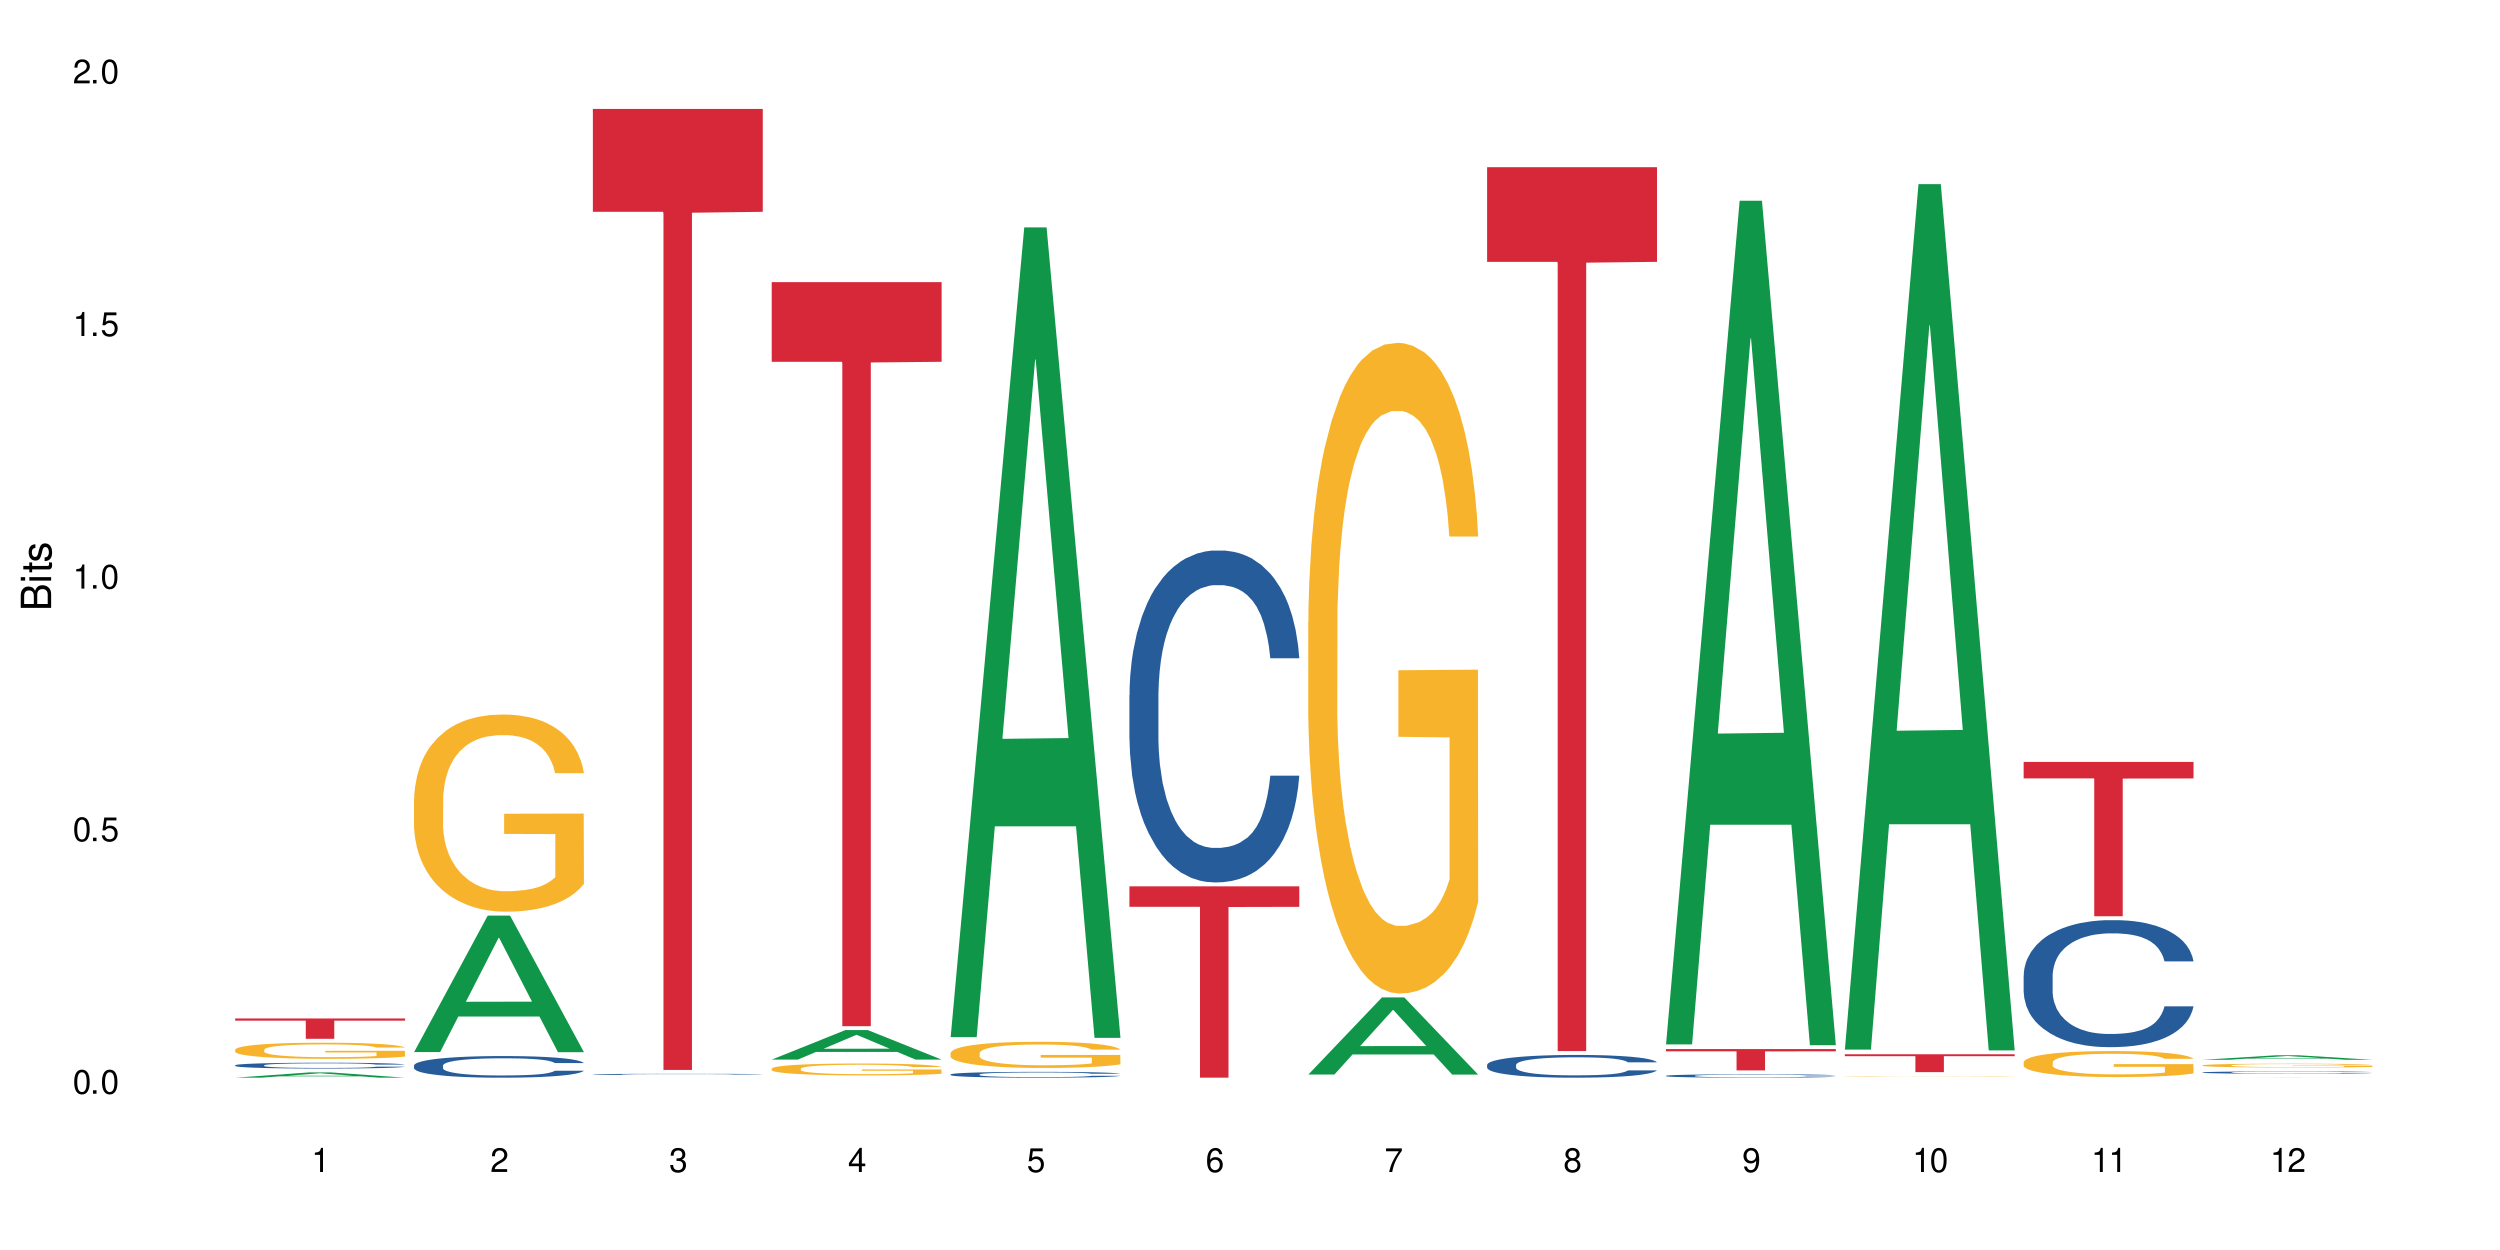 <?xml version="1.0" encoding="UTF-8"?>
<svg xmlns="http://www.w3.org/2000/svg" xmlns:xlink="http://www.w3.org/1999/xlink" width="720" height="360" viewBox="0 0 720 360">
<defs>
<g>
<g id="glyph-0-0">
</g>
<g id="glyph-0-1">
<path d="M 2.641 -6.938 C 2 -6.938 1.422 -6.656 1.078 -6.172 C 0.641 -5.562 0.406 -4.641 0.406 -3.359 C 0.406 -1.016 1.188 0.219 2.641 0.219 C 4.078 0.219 4.859 -1.016 4.859 -3.297 C 4.859 -4.641 4.656 -5.547 4.203 -6.172 C 3.844 -6.656 3.281 -6.938 2.641 -6.938 Z M 2.641 -6.188 C 3.547 -6.188 4 -5.25 4 -3.375 C 4 -1.406 3.562 -0.484 2.625 -0.484 C 1.734 -0.484 1.281 -1.438 1.281 -3.344 C 1.281 -5.25 1.734 -6.188 2.641 -6.188 Z M 2.641 -6.188 "/>
</g>
<g id="glyph-0-2">
<path d="M 1.828 -1 L 0.828 -1 L 0.828 0 L 1.828 0 Z M 1.828 -1 "/>
</g>
<g id="glyph-0-3">
<path d="M 4.562 -6.797 L 1.062 -6.797 L 0.547 -3.094 L 1.328 -3.094 C 1.719 -3.562 2.047 -3.734 2.578 -3.734 C 3.484 -3.734 4.062 -3.109 4.062 -2.094 C 4.062 -1.125 3.484 -0.531 2.578 -0.531 C 1.828 -0.531 1.375 -0.906 1.188 -1.672 L 0.328 -1.672 C 0.453 -1.109 0.547 -0.844 0.75 -0.594 C 1.125 -0.078 1.828 0.219 2.594 0.219 C 3.969 0.219 4.922 -0.781 4.922 -2.219 C 4.922 -3.562 4.031 -4.484 2.719 -4.484 C 2.25 -4.484 1.859 -4.359 1.469 -4.062 L 1.734 -5.969 L 4.562 -5.969 Z M 4.562 -6.797 "/>
</g>
<g id="glyph-0-4">
<path d="M 2.484 -4.938 L 2.484 0 L 3.328 0 L 3.328 -6.938 L 2.766 -6.938 C 2.469 -5.875 2.281 -5.734 0.984 -5.562 L 0.984 -4.938 Z M 2.484 -4.938 "/>
</g>
<g id="glyph-0-5">
<path d="M 4.859 -0.828 L 1.281 -0.828 C 1.359 -1.406 1.672 -1.781 2.5 -2.281 L 3.469 -2.828 C 4.406 -3.344 4.906 -4.062 4.906 -4.906 C 4.906 -5.484 4.672 -6.031 4.266 -6.406 C 3.859 -6.766 3.375 -6.938 2.719 -6.938 C 1.859 -6.938 1.219 -6.625 0.844 -6.031 C 0.609 -5.672 0.5 -5.234 0.484 -4.531 L 1.328 -4.531 C 1.359 -5.016 1.406 -5.281 1.531 -5.516 C 1.75 -5.938 2.188 -6.203 2.703 -6.203 C 3.469 -6.203 4.031 -5.641 4.031 -4.891 C 4.031 -4.344 3.719 -3.859 3.125 -3.516 L 2.234 -3 C 0.812 -2.172 0.406 -1.531 0.328 -0.016 L 4.859 -0.016 Z M 4.859 -0.828 "/>
</g>
<g id="glyph-0-6">
<path d="M 2.125 -3.188 L 2.578 -3.188 C 3.5 -3.188 3.984 -2.766 3.984 -1.922 C 3.984 -1.062 3.469 -0.531 2.594 -0.531 C 1.656 -0.531 1.203 -1 1.156 -2.016 L 0.312 -2.016 C 0.344 -1.453 0.438 -1.094 0.609 -0.781 C 0.953 -0.109 1.625 0.219 2.547 0.219 C 3.953 0.219 4.859 -0.625 4.859 -1.938 C 4.859 -2.828 4.516 -3.297 3.703 -3.594 C 4.344 -3.844 4.656 -4.328 4.656 -5.031 C 4.656 -6.219 3.875 -6.938 2.578 -6.938 C 1.203 -6.938 0.484 -6.172 0.453 -4.703 L 1.297 -4.703 C 1.312 -5.125 1.344 -5.359 1.453 -5.578 C 1.641 -5.969 2.062 -6.203 2.594 -6.203 C 3.344 -6.203 3.797 -5.75 3.797 -5 C 3.797 -4.516 3.609 -4.219 3.25 -4.047 C 3.016 -3.953 2.703 -3.922 2.125 -3.906 Z M 2.125 -3.188 "/>
</g>
<g id="glyph-0-7">
<path d="M 3.141 -1.672 L 3.141 0 L 3.984 0 L 3.984 -1.672 L 4.984 -1.672 L 4.984 -2.438 L 3.984 -2.438 L 3.984 -6.938 L 3.359 -6.938 L 0.266 -2.578 L 0.266 -1.672 Z M 3.141 -2.438 L 1 -2.438 L 3.141 -5.5 Z M 3.141 -2.438 "/>
</g>
<g id="glyph-0-8">
<path d="M 4.781 -5.125 C 4.609 -6.266 3.891 -6.938 2.844 -6.938 C 2.094 -6.938 1.422 -6.578 1.031 -5.953 C 0.594 -5.266 0.406 -4.422 0.406 -3.172 C 0.406 -2 0.578 -1.25 0.984 -0.641 C 1.359 -0.078 1.953 0.219 2.703 0.219 C 3.984 0.219 4.922 -0.75 4.922 -2.094 C 4.922 -3.375 4.062 -4.281 2.844 -4.281 C 2.172 -4.281 1.641 -4.031 1.281 -3.516 C 1.281 -5.234 1.828 -6.188 2.797 -6.188 C 3.391 -6.188 3.797 -5.797 3.938 -5.125 Z M 2.734 -3.531 C 3.547 -3.531 4.062 -2.953 4.062 -2.031 C 4.062 -1.156 3.484 -0.531 2.703 -0.531 C 1.922 -0.531 1.328 -1.188 1.328 -2.078 C 1.328 -2.938 1.906 -3.531 2.734 -3.531 Z M 2.734 -3.531 "/>
</g>
<g id="glyph-0-9">
<path d="M 4.984 -6.797 L 0.438 -6.797 L 0.438 -5.969 L 4.109 -5.969 C 2.5 -3.656 1.828 -2.234 1.328 0 L 2.219 0 C 2.594 -2.172 3.453 -4.047 4.984 -6.094 Z M 4.984 -6.797 "/>
</g>
<g id="glyph-0-10">
<path d="M 3.75 -3.656 C 4.469 -4.094 4.688 -4.438 4.688 -5.078 C 4.688 -6.172 3.844 -6.938 2.641 -6.938 C 1.438 -6.938 0.594 -6.172 0.594 -5.094 C 0.594 -4.438 0.812 -4.094 1.516 -3.656 C 0.734 -3.266 0.359 -2.703 0.359 -1.922 C 0.359 -0.656 1.281 0.219 2.641 0.219 C 3.984 0.219 4.922 -0.656 4.922 -1.922 C 4.922 -2.703 4.531 -3.266 3.75 -3.656 Z M 2.641 -6.188 C 3.359 -6.188 3.812 -5.75 3.812 -5.062 C 3.812 -4.406 3.344 -3.984 2.641 -3.984 C 1.922 -3.984 1.453 -4.406 1.453 -5.078 C 1.453 -5.75 1.922 -6.188 2.641 -6.188 Z M 2.641 -3.266 C 3.484 -3.266 4.062 -2.719 4.062 -1.906 C 4.062 -1.078 3.484 -0.531 2.625 -0.531 C 1.797 -0.531 1.219 -1.094 1.219 -1.906 C 1.219 -2.719 1.781 -3.266 2.641 -3.266 Z M 2.641 -3.266 "/>
</g>
<g id="glyph-0-11">
<path d="M 0.516 -1.578 C 0.672 -0.453 1.406 0.219 2.438 0.219 C 3.188 0.219 3.859 -0.141 4.266 -0.766 C 4.688 -1.453 4.891 -2.297 4.891 -3.547 C 4.891 -4.719 4.703 -5.453 4.312 -6.078 C 3.938 -6.641 3.344 -6.938 2.594 -6.938 C 1.297 -6.938 0.359 -5.969 0.359 -4.625 C 0.359 -3.344 1.234 -2.453 2.453 -2.453 C 3.094 -2.453 3.578 -2.672 4.016 -3.203 C 4 -1.484 3.469 -0.531 2.5 -0.531 C 1.906 -0.531 1.484 -0.906 1.359 -1.578 Z M 2.578 -6.203 C 3.375 -6.203 3.969 -5.531 3.969 -4.641 C 3.969 -3.797 3.391 -3.188 2.547 -3.188 C 1.734 -3.188 1.234 -3.766 1.234 -4.688 C 1.234 -5.562 1.797 -6.203 2.578 -6.203 Z M 2.578 -6.203 "/>
</g>
<g id="glyph-1-0">
</g>
<g id="glyph-1-1">
<path d="M 0 -0.953 L 0 -4.891 C 0 -5.719 -0.234 -6.344 -0.734 -6.797 C -1.188 -7.234 -1.812 -7.469 -2.5 -7.469 C -3.547 -7.469 -4.188 -7 -4.625 -5.875 C -4.984 -6.688 -5.625 -7.094 -6.531 -7.094 C -7.172 -7.094 -7.734 -6.859 -8.141 -6.391 C -8.562 -5.922 -8.75 -5.344 -8.75 -4.5 L -8.75 -0.953 Z M -4.984 -2.062 L -7.766 -2.062 L -7.766 -4.219 C -7.766 -4.844 -7.688 -5.203 -7.453 -5.5 C -7.219 -5.812 -6.859 -5.969 -6.375 -5.969 C -5.891 -5.969 -5.531 -5.812 -5.297 -5.5 C -5.062 -5.203 -4.984 -4.844 -4.984 -4.219 Z M -0.984 -2.062 L -4 -2.062 L -4 -4.781 C -4 -5.766 -3.438 -6.359 -2.484 -6.359 C -1.547 -6.359 -0.984 -5.766 -0.984 -4.781 Z M -0.984 -2.062 "/>
</g>
<g id="glyph-1-2">
<path d="M -6.281 -1.797 L -6.281 -0.797 L 0 -0.797 L 0 -1.797 Z M -8.75 -1.797 L -8.75 -0.797 L -7.484 -0.797 L -7.484 -1.797 Z M -8.75 -1.797 "/>
</g>
<g id="glyph-1-3">
<path d="M -6.281 -3.047 L -6.281 -2.016 L -8.016 -2.016 L -8.016 -1.016 L -6.281 -1.016 L -6.281 -0.172 L -5.469 -0.172 L -5.469 -1.016 L -0.719 -1.016 C -0.078 -1.016 0.281 -1.453 0.281 -2.234 C 0.281 -2.5 0.25 -2.719 0.188 -3.047 L -0.641 -3.047 C -0.609 -2.906 -0.594 -2.766 -0.594 -2.562 C -0.594 -2.141 -0.719 -2.016 -1.156 -2.016 L -5.469 -2.016 L -5.469 -3.047 Z M -6.281 -3.047 "/>
</g>
<g id="glyph-1-4">
<path d="M -4.531 -5.25 C -5.766 -5.25 -6.469 -4.422 -6.469 -2.969 C -6.469 -1.516 -5.719 -0.562 -4.547 -0.562 C -3.562 -0.562 -3.094 -1.062 -2.734 -2.562 L -2.516 -3.484 C -2.344 -4.188 -2.094 -4.469 -1.641 -4.469 C -1.047 -4.469 -0.641 -3.875 -0.641 -3 C -0.641 -2.453 -0.797 -2 -1.062 -1.75 C -1.25 -1.594 -1.422 -1.531 -1.875 -1.469 L -1.875 -0.406 C -0.422 -0.453 0.281 -1.266 0.281 -2.922 C 0.281 -4.5 -0.5 -5.516 -1.719 -5.516 C -2.656 -5.516 -3.172 -4.984 -3.469 -3.734 L -3.703 -2.766 C -3.891 -1.953 -4.156 -1.609 -4.594 -1.609 C -5.188 -1.609 -5.547 -2.125 -5.547 -2.938 C -5.547 -3.75 -5.203 -4.172 -4.531 -4.203 Z M -4.531 -5.25 "/>
</g>
</g>
</defs>
<rect x="-72" y="-36" width="864" height="432" fill="rgb(100%, 100%, 100%)" fill-opacity="1"/>
<path fill-rule="nonzero" fill="rgb(6.275%, 58.824%, 28.235%)" fill-opacity="1" d="M 67.73 310.375 L 67.785 310.371 L 88.957 308.859 L 95.387 308.859 L 116.664 310.375 L 109.188 310.375 L 103.855 309.98 L 80.488 309.98 L 75.258 310.375 L 67.73 310.375 L 82.734 309.816 L 101.711 309.816 L 92.25 309.109 L 92.145 309.105 L 92.039 309.113 L 82.684 309.816 L 82.734 309.816 Z M 67.73 310.375 "/>
<path fill-rule="nonzero" fill="rgb(14.51%, 36.078%, 60%)" fill-opacity="1" d="M 67.73 306.793 L 67.789 306.793 L 67.789 306.754 L 67.969 306.695 L 68.387 306.625 L 68.805 306.574 L 69.879 306.484 L 71.371 306.395 L 72.922 306.328 L 74.055 306.289 L 75.07 306.258 L 77.398 306.199 L 78.891 306.172 L 80.5 306.145 L 82.469 306.121 L 83.902 306.105 L 87.125 306.078 L 89.512 306.07 L 91.363 306.062 L 95.359 306.062 L 97.746 306.07 L 99.477 306.078 L 101.387 306.09 L 102.996 306.105 L 105.801 306.137 L 108.309 306.18 L 109.441 306.207 L 111.234 306.254 L 112.605 306.297 L 113.559 306.34 L 114.633 306.395 L 115.59 306.465 L 116.305 306.543 L 116.664 306.609 L 108.309 306.609 L 107.891 306.547 L 107.414 306.5 L 106.52 306.438 L 105.625 306.391 L 104.371 306.348 L 103.238 306.32 L 101.684 306.289 L 100.312 306.27 L 98.879 306.258 L 97.508 306.25 L 94.883 306.238 L 91.84 306.238 L 90.707 306.242 L 88.379 306.254 L 87.125 306.266 L 85.336 306.285 L 84.082 306.305 L 82.59 306.336 L 81.574 306.363 L 80.32 306.402 L 79.426 306.438 L 78.414 306.488 L 77.816 306.527 L 77.277 306.57 L 76.801 306.621 L 76.441 306.676 L 76.203 306.73 L 76.086 306.785 L 76.086 307.023 L 76.203 307.078 L 76.504 307.145 L 77.277 307.238 L 78.414 307.316 L 79.727 307.383 L 80.977 307.43 L 81.695 307.449 L 82.648 307.473 L 84.141 307.504 L 86.289 307.535 L 87.543 307.547 L 89.453 307.559 L 91.422 307.566 L 94.047 307.566 L 96.375 307.559 L 97.926 307.551 L 99.535 307.539 L 101.746 307.516 L 103.117 307.488 L 104.312 307.461 L 105.207 307.43 L 105.801 307.406 L 106.699 307.359 L 107.414 307.309 L 107.949 307.254 L 108.309 307.203 L 116.664 307.203 L 116.305 307.262 L 115.77 307.324 L 115.23 307.367 L 114.395 307.422 L 113.441 307.469 L 112.066 307.523 L 110.934 307.559 L 109.441 307.594 L 108.07 307.625 L 106.578 307.648 L 104.371 307.68 L 102.938 307.695 L 101.387 307.711 L 99.535 307.723 L 97.211 307.734 L 94.703 307.738 L 92.375 307.742 L 89.871 307.738 L 88.02 307.73 L 85.574 307.719 L 82.531 307.691 L 80.32 307.66 L 78.59 307.633 L 77.102 307.602 L 75.43 307.559 L 73.281 307.492 L 71.969 307.441 L 71.074 307.398 L 70.059 307.336 L 69.344 307.285 L 68.508 307.199 L 67.91 307.09 L 67.73 307.004 Z M 67.73 306.793 "/>
<path fill-rule="nonzero" fill="rgb(96.863%, 70.196%, 16.863%)" fill-opacity="1" d="M 67.73 302.293 L 67.789 302.289 L 67.789 302.203 L 68.031 302.012 L 68.625 301.75 L 69.402 301.531 L 70.238 301.363 L 70.773 301.273 L 71.668 301.148 L 72.445 301.055 L 74.414 300.863 L 76.922 300.688 L 78.293 300.609 L 79.844 300.539 L 82.051 300.457 L 83.066 300.426 L 86.172 300.359 L 89.691 300.316 L 93.57 300.305 L 95.359 300.309 L 97.805 300.324 L 101.148 300.371 L 103.059 300.414 L 104.551 300.457 L 106.102 300.512 L 108.012 300.598 L 109.801 300.699 L 111.234 300.801 L 112.664 300.926 L 113.859 301.062 L 114.871 301.211 L 115.77 301.391 L 116.305 301.539 L 116.664 301.688 L 108.367 301.688 L 107.891 301.539 L 107.355 301.422 L 106.461 301.281 L 105.562 301.18 L 104.668 301.102 L 102.996 300.992 L 101.566 300.922 L 99.777 300.863 L 98.047 300.824 L 96.074 300.801 L 94.883 300.793 L 91.719 300.793 L 88.855 300.82 L 87.184 300.855 L 85.992 300.891 L 84.32 300.953 L 83.305 301.004 L 82.707 301.039 L 80.918 301.168 L 79.727 301.289 L 79.07 301.367 L 78.234 301.496 L 77.637 301.609 L 76.98 301.777 L 76.621 301.906 L 76.145 302.195 L 76.086 302.957 L 76.266 303.117 L 76.621 303.293 L 77.102 303.445 L 77.816 303.605 L 78.531 303.727 L 79.785 303.895 L 80.859 304.004 L 81.695 304.074 L 83.305 304.191 L 83.961 304.227 L 85.512 304.305 L 87.125 304.363 L 89.094 304.414 L 90.586 304.441 L 92.973 304.461 L 96.016 304.461 L 99.598 304.434 L 101.863 304.402 L 103.414 304.367 L 104.43 304.34 L 105.684 304.293 L 106.578 304.25 L 107.414 304.203 L 108.43 304.129 L 108.43 303.117 L 93.688 303.113 L 93.688 302.641 L 116.602 302.633 L 116.664 304.293 L 115.41 304.406 L 113.859 304.516 L 112.367 304.602 L 110.816 304.672 L 108.605 304.754 L 106.816 304.805 L 104.07 304.863 L 101.566 304.902 L 98.941 304.926 L 96.613 304.941 L 93.867 304.945 L 91.422 304.934 L 88.797 304.91 L 86.707 304.875 L 84.797 304.832 L 82.887 304.777 L 80.5 304.691 L 78.949 304.617 L 77.34 304.527 L 75.727 304.422 L 74.297 304.309 L 73.34 304.219 L 72.387 304.117 L 71.371 303.992 L 70.418 303.848 L 69.699 303.715 L 69.043 303.566 L 68.566 303.426 L 68.09 303.238 L 67.852 303.082 L 67.73 302.953 Z M 67.73 302.293 "/>
<path fill-rule="nonzero" fill="rgb(83.922%, 15.686%, 22.353%)" fill-opacity="1" d="M 67.73 293.324 L 116.664 293.324 L 116.664 293.949 L 96.27 293.957 L 96.27 299.184 L 88.066 299.184 L 88.066 293.961 L 87.945 293.949 L 67.73 293.949 Z M 67.73 293.324 "/>
<path fill-rule="nonzero" fill="rgb(6.275%, 58.824%, 28.235%)" fill-opacity="1" d="M 119.238 302.992 L 119.289 302.953 L 140.465 263.691 L 146.895 263.691 L 168.172 303.027 L 160.695 303.027 L 155.363 292.758 L 131.996 292.758 L 126.766 302.992 L 119.238 302.992 L 134.242 288.512 L 153.219 288.473 L 143.758 270.117 L 143.652 270.082 L 143.547 270.191 L 134.191 288.473 L 134.242 288.512 Z M 119.238 302.992 "/>
<path fill-rule="nonzero" fill="rgb(14.51%, 36.078%, 60%)" fill-opacity="1" d="M 119.238 306.859 L 119.297 306.852 L 119.297 306.715 L 119.477 306.5 L 119.895 306.227 L 120.312 306.039 L 121.387 305.703 L 122.879 305.379 L 124.43 305.129 L 125.562 304.98 L 126.578 304.863 L 128.906 304.656 L 130.398 304.547 L 132.008 304.449 L 133.977 304.352 L 135.41 304.297 L 138.633 304.203 L 141.02 304.164 L 142.871 304.148 L 146.867 304.148 L 149.254 304.172 L 150.984 304.199 L 152.895 304.246 L 154.504 304.297 L 157.309 304.422 L 159.816 304.582 L 160.949 304.672 L 162.742 304.848 L 164.113 305.02 L 165.066 305.168 L 166.141 305.379 L 167.098 305.633 L 167.812 305.926 L 168.172 306.168 L 159.816 306.168 L 159.398 305.941 L 158.922 305.766 L 158.027 305.531 L 157.133 305.367 L 155.879 305.199 L 154.746 305.094 L 153.191 304.984 L 151.82 304.918 L 150.387 304.863 L 149.016 304.832 L 146.391 304.797 L 143.348 304.797 L 142.211 304.809 L 139.887 304.855 L 138.633 304.895 L 136.844 304.973 L 135.59 305.047 L 134.098 305.16 L 133.082 305.258 L 131.828 305.406 L 130.934 305.535 L 129.922 305.727 L 129.324 305.867 L 128.785 306.027 L 128.309 306.215 L 127.949 306.414 L 127.711 306.625 L 127.594 306.828 L 127.594 307.711 L 127.711 307.918 L 128.012 308.156 L 128.785 308.504 L 129.922 308.805 L 131.234 309.043 L 132.484 309.215 L 133.203 309.293 L 134.156 309.387 L 135.648 309.5 L 137.797 309.613 L 139.051 309.66 L 140.961 309.703 L 142.93 309.727 L 145.555 309.727 L 147.883 309.703 L 149.434 309.676 L 151.043 309.629 L 153.254 309.535 L 154.625 309.441 L 155.816 309.336 L 156.715 309.227 L 157.309 309.137 L 158.207 308.957 L 158.922 308.766 L 159.457 308.566 L 159.816 308.371 L 168.172 308.371 L 167.812 308.602 L 167.277 308.82 L 166.738 308.988 L 165.902 309.188 L 164.949 309.363 L 163.574 309.562 L 162.441 309.691 L 160.949 309.836 L 159.578 309.941 L 158.086 310.039 L 155.879 310.152 L 154.445 310.211 L 152.895 310.262 L 151.043 310.309 L 148.719 310.348 L 146.211 310.371 L 143.883 310.375 L 141.379 310.363 L 139.527 310.34 L 137.082 310.289 L 134.039 310.188 L 131.828 310.078 L 130.098 309.973 L 128.605 309.859 L 126.938 309.703 L 124.789 309.453 L 123.477 309.262 L 122.582 309.102 L 121.566 308.879 L 120.852 308.68 L 120.016 308.359 L 119.418 307.957 L 119.238 307.645 Z M 119.238 306.859 "/>
<path fill-rule="nonzero" fill="rgb(96.863%, 70.196%, 16.863%)" fill-opacity="1" d="M 119.238 230.102 L 119.297 230.051 L 119.297 229.012 L 119.535 226.68 L 120.133 223.465 L 120.91 220.816 L 121.746 218.742 L 122.281 217.652 L 123.176 216.098 L 123.953 214.957 L 125.922 212.625 L 128.43 210.445 L 129.801 209.512 L 131.352 208.629 L 133.559 207.645 L 134.574 207.281 L 137.676 206.453 L 141.199 205.934 L 145.078 205.777 L 146.867 205.828 L 149.312 206.035 L 152.656 206.605 L 154.566 207.125 L 156.059 207.645 L 157.609 208.316 L 159.52 209.355 L 161.309 210.602 L 162.742 211.844 L 164.172 213.402 L 165.367 215.062 L 166.379 216.875 L 167.277 219.055 L 167.812 220.871 L 168.172 222.684 L 159.875 222.684 L 159.398 220.871 L 158.863 219.469 L 157.965 217.758 L 157.07 216.512 L 156.176 215.527 L 154.504 214.18 L 153.074 213.348 L 151.281 212.625 L 149.551 212.156 L 147.582 211.844 L 146.391 211.742 L 143.227 211.742 L 140.363 212.105 L 138.691 212.52 L 137.5 212.934 L 135.828 213.711 L 134.812 214.336 L 134.215 214.75 L 132.426 216.359 L 131.234 217.809 L 130.578 218.797 L 129.742 220.352 L 129.145 221.75 L 128.488 223.828 L 128.129 225.383 L 127.652 228.91 L 127.594 238.246 L 127.773 240.215 L 128.129 242.344 L 128.605 244.211 L 129.324 246.18 L 130.039 247.684 L 131.293 249.707 L 132.367 251.055 L 133.203 251.938 L 134.812 253.336 L 135.469 253.805 L 137.02 254.738 L 138.633 255.465 L 140.602 256.086 L 142.094 256.398 L 144.48 256.656 L 147.523 256.656 L 151.105 256.348 L 153.371 255.93 L 154.922 255.516 L 155.938 255.152 L 157.191 254.582 L 158.086 254.062 L 158.922 253.492 L 159.938 252.613 L 159.938 240.215 L 145.195 240.164 L 145.195 234.355 L 168.109 234.305 L 168.172 254.582 L 166.918 255.984 L 165.367 257.332 L 163.875 258.367 L 162.324 259.25 L 160.113 260.234 L 158.324 260.859 L 155.578 261.586 L 153.074 262.051 L 150.449 262.363 L 148.121 262.52 L 145.375 262.57 L 142.93 262.465 L 140.305 262.156 L 138.215 261.738 L 136.305 261.223 L 134.395 260.547 L 132.008 259.457 L 130.457 258.578 L 128.848 257.488 L 127.234 256.191 L 125.801 254.789 L 124.848 253.699 L 123.895 252.457 L 122.879 250.898 L 121.926 249.137 L 121.207 247.527 L 120.551 245.715 L 120.074 244.004 L 119.598 241.668 L 119.359 239.801 L 119.238 238.191 Z M 119.238 230.102 "/>
<path fill-rule="nonzero" fill="rgb(14.51%, 36.078%, 60%)" fill-opacity="1" d="M 170.746 309.41 L 170.805 309.41 L 170.805 309.402 L 170.984 309.391 L 171.402 309.375 L 171.82 309.363 L 172.895 309.344 L 174.387 309.328 L 175.938 309.312 L 177.07 309.305 L 178.086 309.297 L 180.414 309.285 L 181.906 309.281 L 183.516 309.273 L 185.484 309.27 L 186.918 309.266 L 190.141 309.262 L 192.527 309.258 L 200.762 309.258 L 202.492 309.262 L 204.402 309.266 L 206.012 309.266 L 208.816 309.273 L 211.324 309.281 L 212.457 309.289 L 214.25 309.297 L 215.621 309.309 L 216.574 309.316 L 217.648 309.328 L 218.605 309.34 L 219.32 309.355 L 219.68 309.371 L 211.324 309.371 L 210.906 309.359 L 210.43 309.348 L 208.641 309.324 L 207.387 309.316 L 206.25 309.312 L 204.699 309.305 L 203.328 309.301 L 201.895 309.297 L 200.523 309.297 L 197.898 309.293 L 194.855 309.293 L 193.719 309.297 L 191.395 309.297 L 190.141 309.301 L 188.352 309.305 L 187.098 309.309 L 185.605 309.316 L 184.59 309.32 L 183.336 309.328 L 182.441 309.336 L 181.426 309.348 L 180.832 309.355 L 180.293 309.363 L 179.816 309.375 L 179.457 309.383 L 179.219 309.395 L 179.102 309.406 L 179.102 309.457 L 179.219 309.469 L 179.52 309.48 L 180.293 309.5 L 181.426 309.516 L 182.742 309.531 L 183.992 309.539 L 184.711 309.543 L 185.664 309.551 L 187.156 309.555 L 189.305 309.562 L 190.559 309.562 L 192.469 309.566 L 200.941 309.566 L 202.551 309.562 L 204.762 309.559 L 206.133 309.551 L 207.324 309.547 L 208.223 309.539 L 208.816 309.535 L 209.711 309.527 L 210.43 309.516 L 210.965 309.504 L 211.324 309.492 L 219.68 309.492 L 219.32 309.504 L 218.785 309.52 L 218.246 309.527 L 217.41 309.539 L 216.457 309.547 L 215.082 309.559 L 213.949 309.566 L 212.457 309.574 L 211.086 309.582 L 209.594 309.586 L 207.387 309.594 L 205.953 309.594 L 204.402 309.598 L 202.551 309.602 L 200.227 309.602 L 197.719 309.605 L 192.887 309.605 L 191.035 309.602 L 188.59 309.598 L 185.547 309.594 L 183.336 309.586 L 181.605 309.582 L 180.113 309.574 L 178.445 309.566 L 176.297 309.555 L 174.984 309.543 L 174.086 309.535 L 173.074 309.52 L 172.355 309.512 L 171.523 309.492 L 170.926 309.469 L 170.746 309.453 Z M 170.746 309.41 "/>
<path fill-rule="nonzero" fill="rgb(83.922%, 15.686%, 22.353%)" fill-opacity="1" d="M 170.746 31.375 L 219.68 31.375 L 219.68 61 L 199.285 61.262 L 199.285 308.137 L 191.078 308.137 L 191.078 61.52 L 190.961 61 L 170.746 61 Z M 170.746 31.375 "/>
<path fill-rule="nonzero" fill="rgb(6.275%, 58.824%, 28.235%)" fill-opacity="1" d="M 222.254 305.164 L 222.305 305.156 L 243.48 296.66 L 249.91 296.66 L 271.188 305.172 L 263.711 305.172 L 258.379 302.949 L 235.008 302.949 L 229.781 305.164 L 222.254 305.164 L 237.258 302.031 L 256.234 302.023 L 246.773 298.051 L 246.668 298.043 L 246.562 298.066 L 237.207 302.023 L 237.258 302.031 Z M 222.254 305.164 "/>
<path fill-rule="nonzero" fill="rgb(96.863%, 70.196%, 16.863%)" fill-opacity="1" d="M 222.254 307.758 L 222.312 307.758 L 222.312 307.695 L 222.551 307.555 L 223.148 307.359 L 223.926 307.199 L 224.762 307.074 L 225.297 307.008 L 226.191 306.914 L 226.969 306.848 L 228.938 306.703 L 231.445 306.574 L 232.816 306.516 L 234.367 306.465 L 236.574 306.406 L 237.59 306.383 L 240.691 306.332 L 244.215 306.301 L 248.094 306.293 L 249.883 306.297 L 252.328 306.309 L 255.672 306.344 L 257.582 306.375 L 259.07 306.406 L 260.625 306.445 L 262.535 306.508 L 264.324 306.582 L 265.754 306.656 L 267.188 306.75 L 268.383 306.852 L 269.395 306.961 L 270.289 307.094 L 270.828 307.203 L 271.188 307.312 L 262.891 307.312 L 262.414 307.203 L 261.875 307.117 L 260.98 307.016 L 260.086 306.941 L 259.191 306.879 L 257.52 306.801 L 256.09 306.75 L 254.297 306.703 L 252.566 306.676 L 250.598 306.656 L 249.406 306.652 L 246.242 306.652 L 243.379 306.672 L 241.707 306.699 L 240.516 306.723 L 238.844 306.77 L 237.828 306.809 L 237.23 306.832 L 235.441 306.93 L 234.25 307.02 L 233.59 307.078 L 232.758 307.172 L 232.16 307.254 L 231.504 307.379 L 231.145 307.477 L 230.668 307.688 L 230.609 308.25 L 230.785 308.371 L 231.145 308.496 L 231.621 308.609 L 232.34 308.73 L 233.055 308.82 L 234.309 308.941 L 235.383 309.023 L 236.219 309.078 L 237.828 309.16 L 238.484 309.188 L 240.035 309.246 L 241.648 309.289 L 243.617 309.328 L 245.109 309.344 L 247.496 309.359 L 250.539 309.359 L 254.121 309.344 L 256.387 309.316 L 257.938 309.293 L 258.953 309.27 L 260.207 309.234 L 261.102 309.203 L 261.938 309.172 L 262.949 309.117 L 262.949 308.371 L 248.211 308.367 L 248.211 308.016 L 271.125 308.012 L 271.188 309.234 L 269.934 309.32 L 268.383 309.402 L 266.891 309.465 L 265.34 309.52 L 263.129 309.578 L 261.34 309.613 L 258.594 309.66 L 256.09 309.688 L 253.465 309.707 L 251.137 309.715 L 248.391 309.719 L 245.945 309.711 L 243.32 309.691 L 241.23 309.668 L 239.32 309.637 L 237.41 309.598 L 235.023 309.531 L 233.473 309.477 L 231.859 309.41 L 230.25 309.332 L 228.816 309.25 L 227.863 309.184 L 226.91 309.109 L 225.895 309.016 L 224.938 308.906 L 224.223 308.809 L 223.566 308.699 L 223.09 308.598 L 222.613 308.457 L 222.375 308.344 L 222.254 308.246 Z M 222.254 307.758 "/>
<path fill-rule="nonzero" fill="rgb(83.922%, 15.686%, 22.353%)" fill-opacity="1" d="M 222.254 81.25 L 271.188 81.25 L 271.188 104.191 L 250.793 104.391 L 250.793 295.539 L 242.586 295.539 L 242.586 104.594 L 242.469 104.191 L 222.254 104.191 Z M 222.254 81.25 "/>
<path fill-rule="nonzero" fill="rgb(6.275%, 58.824%, 28.235%)" fill-opacity="1" d="M 273.762 298.695 L 273.812 298.477 L 294.984 65.5 L 301.418 65.5 L 322.695 298.914 L 315.219 298.914 L 309.887 237.984 L 286.516 237.984 L 281.289 298.695 L 273.762 298.695 L 288.766 212.781 L 307.742 212.562 L 298.281 103.637 L 298.176 103.418 L 298.07 104.074 L 288.711 212.562 L 288.766 212.781 Z M 273.762 298.695 "/>
<path fill-rule="nonzero" fill="rgb(14.51%, 36.078%, 60%)" fill-opacity="1" d="M 273.762 309.426 L 273.82 309.426 L 273.82 309.387 L 274 309.328 L 274.418 309.258 L 274.836 309.207 L 275.91 309.113 L 277.402 309.027 L 278.953 308.961 L 280.086 308.922 L 281.102 308.891 L 283.43 308.832 L 284.922 308.805 L 286.531 308.777 L 288.5 308.75 L 289.934 308.734 L 293.156 308.711 L 295.543 308.699 L 297.391 308.695 L 301.391 308.695 L 303.777 308.703 L 305.508 308.711 L 307.418 308.723 L 309.027 308.734 L 311.832 308.77 L 314.34 308.812 L 315.473 308.836 L 317.262 308.883 L 318.637 308.93 L 319.59 308.969 L 320.664 309.027 L 321.621 309.098 L 322.336 309.176 L 322.695 309.242 L 314.34 309.242 L 313.922 309.18 L 313.445 309.133 L 312.551 309.07 L 311.652 309.023 L 310.402 308.98 L 309.266 308.949 L 307.715 308.922 L 306.344 308.902 L 304.91 308.891 L 303.539 308.879 L 300.914 308.871 L 297.871 308.871 L 296.734 308.875 L 294.41 308.887 L 293.156 308.898 L 291.363 308.918 L 290.113 308.938 L 288.621 308.969 L 287.605 308.996 L 286.352 309.035 L 285.457 309.07 L 284.441 309.121 L 283.848 309.16 L 283.309 309.203 L 282.832 309.254 L 282.473 309.309 L 282.234 309.363 L 282.117 309.418 L 282.117 309.656 L 282.234 309.711 L 282.535 309.777 L 283.309 309.871 L 284.441 309.953 L 285.754 310.016 L 287.008 310.062 L 287.727 310.086 L 288.68 310.109 L 290.172 310.141 L 292.32 310.172 L 293.574 310.184 L 295.484 310.195 L 297.453 310.199 L 300.078 310.199 L 302.406 310.195 L 303.957 310.188 L 305.566 310.176 L 307.773 310.148 L 309.148 310.125 L 310.34 310.094 L 311.234 310.066 L 311.832 310.043 L 312.727 309.992 L 313.445 309.941 L 313.98 309.887 L 314.34 309.836 L 322.695 309.836 L 322.336 309.898 L 321.797 309.957 L 321.262 310 L 320.426 310.055 L 319.473 310.102 L 318.098 310.156 L 316.965 310.191 L 315.473 310.23 L 314.102 310.258 L 312.609 310.285 L 310.402 310.316 L 308.969 310.332 L 307.418 310.344 L 305.566 310.355 L 303.238 310.367 L 300.734 310.375 L 298.406 310.375 L 295.898 310.371 L 294.051 310.367 L 291.605 310.352 L 288.559 310.324 L 286.352 310.297 L 284.621 310.266 L 283.129 310.234 L 281.461 310.195 L 279.312 310.129 L 278 310.074 L 277.102 310.031 L 276.09 309.973 L 275.371 309.918 L 274.535 309.832 L 273.941 309.723 L 273.762 309.641 Z M 273.762 309.426 "/>
<path fill-rule="nonzero" fill="rgb(96.863%, 70.196%, 16.863%)" fill-opacity="1" d="M 273.762 303.266 L 273.82 303.258 L 273.82 303.117 L 274.059 302.809 L 274.656 302.383 L 275.434 302.031 L 276.27 301.754 L 276.805 301.609 L 277.699 301.402 L 278.477 301.254 L 280.445 300.941 L 282.949 300.652 L 284.324 300.531 L 285.875 300.414 L 288.082 300.281 L 289.098 300.234 L 292.199 300.125 L 295.723 300.055 L 299.602 300.035 L 301.391 300.039 L 303.836 300.066 L 307.18 300.145 L 309.09 300.211 L 310.578 300.281 L 312.133 300.371 L 314.039 300.508 L 315.832 300.676 L 317.262 300.84 L 318.695 301.047 L 319.891 301.266 L 320.902 301.508 L 321.797 301.797 L 322.336 302.039 L 322.695 302.277 L 314.398 302.277 L 313.922 302.039 L 313.383 301.852 L 312.488 301.625 L 311.594 301.461 L 310.699 301.328 L 309.027 301.148 L 307.598 301.039 L 305.805 300.941 L 304.074 300.879 L 302.105 300.84 L 300.914 300.824 L 297.75 300.824 L 294.887 300.875 L 293.215 300.93 L 292.02 300.984 L 290.352 301.086 L 289.336 301.172 L 288.738 301.227 L 286.949 301.438 L 285.754 301.633 L 285.098 301.762 L 284.266 301.969 L 283.668 302.156 L 283.012 302.43 L 282.652 302.637 L 282.176 303.105 L 282.117 304.344 L 282.293 304.605 L 282.652 304.891 L 283.129 305.137 L 283.848 305.398 L 284.562 305.598 L 285.816 305.867 L 286.891 306.047 L 287.727 306.164 L 289.336 306.348 L 289.992 306.41 L 291.543 306.535 L 293.156 306.633 L 295.125 306.715 L 296.617 306.754 L 299.004 306.789 L 302.047 306.789 L 305.625 306.75 L 307.895 306.695 L 309.445 306.637 L 310.461 306.59 L 311.715 306.516 L 312.609 306.445 L 313.445 306.371 L 314.457 306.254 L 314.457 304.605 L 299.719 304.602 L 299.719 303.828 L 322.633 303.82 L 322.695 306.516 L 321.441 306.699 L 319.891 306.879 L 318.398 307.016 L 316.844 307.133 L 314.637 307.266 L 312.848 307.348 L 310.102 307.445 L 307.598 307.508 L 304.969 307.547 L 302.645 307.57 L 299.898 307.574 L 297.453 307.562 L 294.824 307.52 L 292.738 307.465 L 290.828 307.395 L 288.918 307.309 L 286.531 307.16 L 284.98 307.047 L 283.367 306.898 L 281.758 306.727 L 280.324 306.543 L 279.371 306.398 L 278.414 306.23 L 277.402 306.027 L 276.445 305.793 L 275.73 305.578 L 275.074 305.336 L 274.598 305.109 L 274.121 304.801 L 273.879 304.551 L 273.762 304.34 Z M 273.762 303.266 "/>
<path fill-rule="nonzero" fill="rgb(14.51%, 36.078%, 60%)" fill-opacity="1" d="M 325.27 200.156 L 325.328 200.07 L 325.328 197.973 L 325.508 194.652 L 325.926 190.461 L 326.344 187.578 L 327.418 182.422 L 328.91 177.445 L 330.461 173.598 L 331.594 171.328 L 332.609 169.582 L 334.938 166.348 L 336.43 164.688 L 338.039 163.203 L 340.008 161.719 L 341.441 160.844 L 344.664 159.445 L 347.051 158.836 L 348.898 158.574 L 352.898 158.574 L 355.285 158.922 L 357.016 159.359 L 358.926 160.059 L 360.535 160.844 L 363.34 162.766 L 365.848 165.211 L 366.98 166.609 L 368.77 169.32 L 370.145 171.938 L 371.098 174.211 L 372.172 177.445 L 373.129 181.375 L 373.844 185.832 L 374.199 189.586 L 365.848 189.586 L 365.43 186.094 L 364.953 183.383 L 364.055 179.801 L 363.16 177.27 L 361.91 174.734 L 360.773 173.074 L 359.223 171.414 L 357.852 170.367 L 356.418 169.582 L 355.047 169.055 L 352.422 168.531 L 349.379 168.531 L 348.242 168.707 L 345.914 169.406 L 344.664 170.016 L 342.871 171.242 L 341.621 172.375 L 340.129 174.125 L 339.113 175.609 L 337.859 177.879 L 336.965 179.891 L 335.949 182.773 L 335.355 184.957 L 334.816 187.402 L 334.34 190.285 L 333.98 193.344 L 333.742 196.578 L 333.625 199.723 L 333.625 213.262 L 333.742 216.406 L 334.039 220.078 L 334.816 225.406 L 335.949 230.035 L 337.262 233.707 L 338.516 236.328 L 339.234 237.551 L 340.188 238.949 L 341.68 240.695 L 343.828 242.441 L 345.082 243.141 L 346.988 243.84 L 348.961 244.191 L 351.586 244.191 L 353.914 243.84 L 355.465 243.402 L 357.074 242.703 L 359.281 241.219 L 360.656 239.82 L 361.848 238.16 L 362.742 236.5 L 363.34 235.105 L 364.234 232.395 L 364.953 229.426 L 365.488 226.367 L 365.848 223.398 L 374.199 223.398 L 373.844 226.891 L 373.305 230.301 L 372.77 232.832 L 371.934 235.891 L 370.98 238.598 L 369.605 241.656 L 368.473 243.664 L 366.98 245.852 L 365.609 247.512 L 364.117 248.996 L 361.91 250.742 L 360.477 251.617 L 358.926 252.402 L 357.074 253.102 L 354.746 253.711 L 352.242 254.062 L 349.914 254.148 L 347.406 253.977 L 345.559 253.625 L 343.109 252.84 L 340.066 251.266 L 337.859 249.605 L 336.129 247.945 L 334.637 246.199 L 332.965 243.84 L 330.82 239.996 L 329.504 237.027 L 328.609 234.578 L 327.598 231.172 L 326.879 228.113 L 326.043 223.223 L 325.449 217.02 L 325.27 212.215 Z M 325.27 200.156 "/>
<path fill-rule="nonzero" fill="rgb(83.922%, 15.686%, 22.353%)" fill-opacity="1" d="M 325.27 255.27 L 374.199 255.27 L 374.199 261.168 L 353.809 261.219 L 353.809 310.375 L 345.602 310.375 L 345.602 261.273 L 345.484 261.168 L 325.27 261.168 Z M 325.27 255.27 "/>
<path fill-rule="nonzero" fill="rgb(6.275%, 58.824%, 28.235%)" fill-opacity="1" d="M 376.777 309.465 L 376.828 309.445 L 398 287.258 L 404.43 287.258 L 425.707 309.484 L 418.234 309.484 L 412.902 303.684 L 389.531 303.684 L 384.305 309.465 L 376.777 309.465 L 391.781 301.281 L 410.758 301.262 L 401.293 290.887 L 401.191 290.867 L 401.086 290.93 L 391.727 301.262 L 391.781 301.281 Z M 376.777 309.465 "/>
<path fill-rule="nonzero" fill="rgb(96.863%, 70.196%, 16.863%)" fill-opacity="1" d="M 376.777 178.996 L 376.836 178.824 L 376.836 175.402 L 377.074 167.699 L 377.672 157.09 L 378.449 148.359 L 379.281 141.516 L 379.82 137.918 L 380.715 132.785 L 381.492 129.02 L 383.461 121.316 L 385.965 114.129 L 387.34 111.051 L 388.891 108.141 L 391.098 104.887 L 392.113 103.691 L 395.215 100.953 L 398.734 99.238 L 402.613 98.727 L 404.406 98.898 L 406.852 99.582 L 410.195 101.465 L 412.102 103.176 L 413.594 104.887 L 415.148 107.113 L 417.055 110.535 L 418.848 114.645 L 420.277 118.75 L 421.711 123.887 L 422.902 129.363 L 423.918 135.352 L 424.812 142.539 L 425.352 148.531 L 425.707 154.52 L 417.414 154.52 L 416.938 148.531 L 416.398 143.91 L 415.504 138.262 L 414.609 134.156 L 413.715 130.902 L 412.043 126.453 L 410.609 123.715 L 408.82 121.316 L 407.09 119.777 L 405.121 118.75 L 403.93 118.41 L 400.766 118.41 L 397.902 119.605 L 396.23 120.977 L 395.035 122.344 L 393.367 124.914 L 392.352 126.965 L 391.754 128.336 L 389.965 133.641 L 388.77 138.434 L 388.113 141.684 L 387.277 146.82 L 386.684 151.441 L 386.027 158.285 L 385.668 163.422 L 385.191 175.059 L 385.129 205.867 L 385.309 212.371 L 385.668 219.387 L 386.145 225.547 L 386.859 232.051 L 387.578 237.016 L 388.832 243.691 L 389.906 248.141 L 390.738 251.051 L 392.352 255.672 L 393.008 257.211 L 394.559 260.293 L 396.172 262.688 L 398.141 264.742 L 399.633 265.77 L 402.02 266.625 L 405.062 266.625 L 408.641 265.598 L 410.91 264.227 L 412.461 262.859 L 413.477 261.66 L 414.73 259.777 L 415.625 258.066 L 416.461 256.184 L 417.473 253.273 L 417.473 212.371 L 402.734 212.199 L 402.734 193.031 L 425.648 192.859 L 425.707 259.777 L 424.457 264.398 L 422.902 268.848 L 421.414 272.273 L 419.859 275.184 L 417.652 278.434 L 415.863 280.488 L 413.117 282.883 L 410.609 284.426 L 407.984 285.449 L 405.66 285.965 L 402.914 286.137 L 400.469 285.793 L 397.84 284.766 L 395.754 283.398 L 393.844 281.688 L 391.934 279.461 L 389.547 275.867 L 387.996 272.957 L 386.383 269.363 L 384.773 265.086 L 383.34 260.465 L 382.387 256.867 L 381.43 252.762 L 380.418 247.625 L 379.461 241.809 L 378.746 236.504 L 378.09 230.512 L 377.613 224.863 L 377.133 217.164 L 376.895 211 L 376.777 205.695 Z M 376.777 178.996 "/>
<path fill-rule="nonzero" fill="rgb(14.51%, 36.078%, 60%)" fill-opacity="1" d="M 428.285 306.676 L 428.344 306.672 L 428.344 306.527 L 428.523 306.301 L 428.941 306.012 L 429.359 305.816 L 430.434 305.461 L 431.926 305.121 L 433.477 304.859 L 434.609 304.703 L 435.625 304.582 L 437.949 304.359 L 439.441 304.246 L 441.055 304.145 L 443.023 304.043 L 444.457 303.984 L 447.68 303.887 L 450.066 303.848 L 451.914 303.828 L 455.914 303.828 L 458.301 303.852 L 460.031 303.883 L 461.941 303.93 L 463.551 303.984 L 466.355 304.117 L 468.863 304.285 L 469.996 304.379 L 471.785 304.566 L 473.16 304.742 L 474.113 304.898 L 475.188 305.121 L 476.141 305.391 L 476.859 305.695 L 477.215 305.953 L 468.863 305.953 L 468.445 305.715 L 467.969 305.527 L 467.07 305.281 L 466.176 305.109 L 464.922 304.938 L 463.789 304.82 L 462.238 304.707 L 460.867 304.637 L 459.434 304.582 L 458.062 304.547 L 455.434 304.512 L 452.391 304.512 L 451.258 304.523 L 448.93 304.57 L 447.68 304.613 L 445.887 304.695 L 444.633 304.773 L 443.145 304.895 L 442.129 304.996 L 440.875 305.152 L 439.98 305.289 L 438.965 305.484 L 438.367 305.637 L 437.832 305.805 L 437.355 306 L 436.996 306.211 L 436.758 306.434 L 436.637 306.648 L 436.637 307.574 L 436.758 307.789 L 437.055 308.043 L 437.832 308.406 L 438.965 308.723 L 440.277 308.977 L 441.531 309.156 L 442.246 309.238 L 443.203 309.336 L 444.695 309.453 L 446.844 309.574 L 448.094 309.621 L 450.004 309.668 L 451.973 309.695 L 454.602 309.695 L 456.926 309.668 L 458.48 309.641 L 460.09 309.594 L 462.297 309.488 L 463.672 309.395 L 464.863 309.281 L 465.758 309.168 L 466.355 309.07 L 467.25 308.887 L 467.969 308.684 L 468.504 308.473 L 468.863 308.27 L 477.215 308.27 L 476.859 308.508 L 476.32 308.742 L 475.785 308.914 L 474.949 309.125 L 473.992 309.309 L 472.621 309.52 L 471.488 309.656 L 469.996 309.809 L 468.625 309.922 L 467.133 310.023 L 464.922 310.141 L 463.492 310.203 L 461.941 310.258 L 460.09 310.305 L 457.762 310.348 L 455.258 310.371 L 452.93 310.375 L 450.422 310.363 L 448.574 310.34 L 446.125 310.285 L 443.082 310.18 L 440.875 310.066 L 439.145 309.949 L 437.652 309.832 L 435.98 309.668 L 433.832 309.406 L 432.52 309.203 L 431.625 309.035 L 430.613 308.801 L 429.895 308.594 L 429.059 308.258 L 428.465 307.832 L 428.285 307.504 Z M 428.285 306.676 "/>
<path fill-rule="nonzero" fill="rgb(83.922%, 15.686%, 22.353%)" fill-opacity="1" d="M 428.285 48.16 L 477.215 48.16 L 477.215 75.41 L 456.824 75.648 L 456.824 302.707 L 448.617 302.707 L 448.617 75.887 L 448.5 75.41 L 428.285 75.41 Z M 428.285 48.16 "/>
<path fill-rule="nonzero" fill="rgb(6.275%, 58.824%, 28.235%)" fill-opacity="1" d="M 479.793 300.785 L 479.844 300.555 L 501.016 57.812 L 507.445 57.812 L 528.723 301.012 L 521.25 301.012 L 515.914 237.531 L 492.547 237.531 L 487.32 300.785 L 479.793 300.785 L 494.797 211.27 L 513.773 211.039 L 504.309 97.547 L 504.207 97.32 L 504.102 98.004 L 494.742 211.039 L 494.797 211.27 Z M 479.793 300.785 "/>
<path fill-rule="nonzero" fill="rgb(14.51%, 36.078%, 60%)" fill-opacity="1" d="M 479.793 309.82 L 479.852 309.82 L 479.852 309.797 L 480.031 309.766 L 480.449 309.723 L 480.867 309.691 L 481.941 309.637 L 483.434 309.586 L 484.984 309.547 L 486.117 309.523 L 487.133 309.508 L 489.457 309.473 L 490.949 309.457 L 492.562 309.441 L 494.531 309.426 L 495.965 309.418 L 499.184 309.402 L 501.574 309.395 L 507.422 309.395 L 509.809 309.398 L 511.539 309.402 L 513.449 309.41 L 515.059 309.418 L 517.863 309.438 L 520.371 309.461 L 521.504 309.477 L 523.293 309.504 L 524.668 309.531 L 525.621 309.555 L 526.695 309.586 L 527.648 309.629 L 528.367 309.672 L 528.723 309.711 L 520.371 309.711 L 519.953 309.676 L 519.473 309.648 L 518.578 309.613 L 517.684 309.586 L 516.43 309.559 L 515.297 309.543 L 513.746 309.523 L 512.375 309.516 L 510.941 309.508 L 509.57 309.5 L 506.941 309.496 L 502.766 309.496 L 500.438 309.504 L 499.184 309.512 L 497.395 309.523 L 496.141 309.535 L 494.648 309.555 L 493.637 309.566 L 492.383 309.59 L 491.488 309.613 L 490.473 309.641 L 489.875 309.664 L 489.34 309.691 L 488.863 309.719 L 488.504 309.75 L 488.266 309.785 L 488.145 309.816 L 488.145 309.957 L 488.266 309.988 L 488.562 310.027 L 489.34 310.082 L 490.473 310.129 L 491.785 310.164 L 493.039 310.191 L 493.754 310.207 L 494.711 310.219 L 496.203 310.238 L 498.352 310.254 L 499.602 310.262 L 501.512 310.27 L 503.48 310.273 L 506.109 310.273 L 508.434 310.27 L 509.988 310.266 L 511.598 310.258 L 513.805 310.242 L 515.18 310.227 L 516.371 310.211 L 517.266 310.195 L 517.863 310.18 L 518.758 310.152 L 519.473 310.121 L 520.012 310.09 L 520.371 310.059 L 528.723 310.059 L 528.367 310.094 L 527.828 310.129 L 527.293 310.156 L 526.457 310.188 L 525.5 310.215 L 524.129 310.246 L 522.996 310.27 L 521.504 310.289 L 520.133 310.309 L 518.641 310.324 L 516.43 310.34 L 515 310.352 L 513.449 310.359 L 511.598 310.363 L 509.27 310.371 L 506.766 310.375 L 501.93 310.375 L 500.082 310.371 L 497.633 310.363 L 494.59 310.348 L 492.383 310.328 L 490.652 310.312 L 489.16 310.293 L 487.488 310.27 L 485.34 310.23 L 484.027 310.199 L 483.133 310.176 L 482.117 310.141 L 481.402 310.109 L 480.566 310.059 L 479.969 309.992 L 479.793 309.945 Z M 479.793 309.82 "/>
<path fill-rule="nonzero" fill="rgb(83.922%, 15.686%, 22.353%)" fill-opacity="1" d="M 479.793 302.133 L 528.723 302.133 L 528.723 302.789 L 508.332 302.797 L 508.332 308.273 L 500.125 308.273 L 500.125 302.801 L 500.008 302.789 L 479.793 302.789 Z M 479.793 302.133 "/>
<path fill-rule="nonzero" fill="rgb(6.275%, 58.824%, 28.235%)" fill-opacity="1" d="M 531.301 302.277 L 531.352 302.043 L 552.523 53.023 L 558.953 53.023 L 580.23 302.512 L 572.754 302.512 L 567.422 237.387 L 544.055 237.387 L 538.828 302.277 L 531.301 302.277 L 546.305 210.449 L 565.281 210.215 L 555.816 93.785 L 555.715 93.551 L 555.609 94.254 L 546.25 210.215 L 546.305 210.449 Z M 531.301 302.277 "/>
<path fill-rule="nonzero" fill="rgb(96.863%, 70.196%, 16.863%)" fill-opacity="1" d="M 531.301 309.953 L 531.359 309.953 L 531.359 309.949 L 531.598 309.945 L 532.195 309.938 L 532.969 309.93 L 533.805 309.926 L 534.344 309.922 L 535.238 309.918 L 536.012 309.918 L 537.984 309.91 L 540.488 309.906 L 541.863 309.906 L 543.414 309.902 L 545.621 309.898 L 549.738 309.898 L 553.258 309.895 L 561.375 309.895 L 564.715 309.898 L 568.117 309.898 L 569.668 309.902 L 571.578 309.902 L 573.367 309.906 L 576.234 309.914 L 577.426 309.918 L 578.441 309.922 L 579.336 309.926 L 579.875 309.93 L 580.23 309.934 L 571.938 309.934 L 571.461 309.93 L 570.922 309.926 L 570.027 309.922 L 569.133 309.922 L 568.238 309.918 L 566.566 309.914 L 565.133 309.914 L 563.344 309.91 L 550.754 309.91 L 549.559 309.914 L 546.875 309.914 L 546.277 309.918 L 544.488 309.922 L 543.293 309.922 L 542.637 309.926 L 541.801 309.93 L 541.203 309.934 L 540.547 309.938 L 540.191 309.941 L 539.715 309.949 L 539.652 309.973 L 539.832 309.977 L 540.191 309.98 L 540.668 309.984 L 541.383 309.988 L 542.102 309.992 L 543.352 309.996 L 544.426 310 L 545.262 310.004 L 546.875 310.008 L 549.082 310.008 L 550.691 310.012 L 554.152 310.012 L 556.543 310.016 L 559.586 310.016 L 563.164 310.012 L 568 310.012 L 569.25 310.008 L 570.98 310.008 L 571.996 310.004 L 571.996 309.977 L 557.258 309.977 L 557.258 309.961 L 580.172 309.961 L 580.23 310.008 L 578.977 310.012 L 577.426 310.016 L 575.934 310.02 L 574.383 310.02 L 572.176 310.023 L 570.387 310.023 L 567.641 310.027 L 550.277 310.027 L 548.367 310.023 L 546.457 310.023 L 544.07 310.02 L 542.52 310.02 L 540.906 310.016 L 539.297 310.012 L 537.863 310.008 L 536.91 310.008 L 535.953 310.004 L 534.938 310 L 533.984 309.996 L 533.27 309.992 L 532.613 309.988 L 532.133 309.984 L 531.656 309.98 L 531.418 309.977 L 531.301 309.973 Z M 531.301 309.953 "/>
<path fill-rule="nonzero" fill="rgb(83.922%, 15.686%, 22.353%)" fill-opacity="1" d="M 531.301 303.633 L 580.23 303.633 L 580.23 304.184 L 559.84 304.188 L 559.84 308.773 L 551.633 308.773 L 551.633 304.191 L 551.516 304.184 L 531.301 304.184 Z M 531.301 303.633 "/>
<path fill-rule="nonzero" fill="rgb(14.51%, 36.078%, 60%)" fill-opacity="1" d="M 582.809 280.926 L 582.867 280.891 L 582.867 280.09 L 583.047 278.82 L 583.465 277.215 L 583.883 276.109 L 584.957 274.137 L 586.445 272.234 L 588 270.762 L 589.133 269.891 L 590.148 269.223 L 592.473 267.988 L 593.965 267.352 L 595.578 266.781 L 597.547 266.215 L 598.977 265.879 L 602.199 265.344 L 604.586 265.113 L 606.438 265.012 L 610.438 265.012 L 612.824 265.145 L 614.555 265.312 L 616.461 265.578 L 618.074 265.879 L 620.879 266.617 L 623.383 267.551 L 624.52 268.086 L 626.309 269.125 L 627.68 270.125 L 628.637 270.996 L 629.711 272.234 L 630.664 273.738 L 631.383 275.441 L 631.738 276.879 L 623.383 276.879 L 622.969 275.543 L 622.488 274.508 L 621.594 273.137 L 620.699 272.164 L 619.445 271.195 L 618.312 270.562 L 616.762 269.926 L 615.387 269.523 L 613.957 269.223 L 612.582 269.023 L 609.957 268.824 L 606.914 268.824 L 605.781 268.891 L 603.453 269.156 L 602.199 269.391 L 600.41 269.859 L 599.156 270.293 L 597.664 270.961 L 596.652 271.531 L 595.398 272.398 L 594.504 273.168 L 593.488 274.273 L 592.891 275.109 L 592.355 276.043 L 591.879 277.148 L 591.52 278.316 L 591.281 279.555 L 591.16 280.758 L 591.16 285.941 L 591.281 287.145 L 591.578 288.547 L 592.355 290.59 L 593.488 292.359 L 594.801 293.766 L 596.055 294.766 L 596.77 295.234 L 597.727 295.77 L 599.219 296.438 L 601.367 297.109 L 602.617 297.375 L 604.527 297.641 L 606.496 297.777 L 609.121 297.777 L 611.449 297.641 L 613 297.477 L 614.613 297.207 L 616.82 296.641 L 618.191 296.105 L 619.387 295.469 L 620.281 294.836 L 620.879 294.301 L 621.773 293.262 L 622.488 292.125 L 623.027 290.957 L 623.383 289.82 L 631.738 289.82 L 631.383 291.156 L 630.844 292.461 L 630.309 293.43 L 629.473 294.602 L 628.516 295.637 L 627.145 296.805 L 626.012 297.574 L 624.52 298.41 L 623.145 299.047 L 621.652 299.613 L 619.445 300.285 L 618.016 300.617 L 616.461 300.918 L 614.613 301.188 L 612.285 301.422 L 609.777 301.555 L 607.453 301.586 L 604.945 301.52 L 603.098 301.387 L 600.648 301.086 L 597.605 300.484 L 595.398 299.848 L 593.668 299.215 L 592.176 298.547 L 590.504 297.641 L 588.355 296.172 L 587.043 295.035 L 586.148 294.098 L 585.133 292.793 L 584.418 291.625 L 583.582 289.754 L 582.984 287.379 L 582.809 285.539 Z M 582.809 280.926 "/>
<path fill-rule="nonzero" fill="rgb(96.863%, 70.196%, 16.863%)" fill-opacity="1" d="M 582.809 305.914 L 582.867 305.906 L 582.867 305.77 L 583.105 305.461 L 583.703 305.039 L 584.477 304.691 L 585.312 304.418 L 585.852 304.273 L 586.746 304.066 L 587.52 303.918 L 589.492 303.609 L 591.996 303.324 L 593.367 303.199 L 594.922 303.082 L 597.129 302.953 L 598.145 302.906 L 601.246 302.797 L 604.766 302.73 L 608.645 302.707 L 610.438 302.715 L 612.883 302.742 L 616.223 302.816 L 618.133 302.887 L 619.625 302.953 L 621.176 303.043 L 623.086 303.18 L 624.875 303.344 L 626.309 303.508 L 627.742 303.711 L 628.934 303.93 L 629.949 304.172 L 630.844 304.457 L 631.383 304.695 L 631.738 304.938 L 623.445 304.938 L 622.969 304.695 L 622.43 304.512 L 621.535 304.285 L 620.641 304.121 L 619.746 303.992 L 618.074 303.816 L 616.641 303.707 L 614.852 303.609 L 613.121 303.547 L 611.152 303.508 L 609.957 303.492 L 606.797 303.492 L 603.93 303.543 L 602.262 303.598 L 601.066 303.652 L 599.395 303.754 L 598.383 303.836 L 597.785 303.891 L 595.996 304.102 L 594.801 304.293 L 594.145 304.422 L 593.309 304.629 L 592.711 304.812 L 592.055 305.086 L 591.699 305.293 L 591.223 305.754 L 591.16 306.984 L 591.34 307.246 L 591.699 307.527 L 592.176 307.773 L 592.891 308.031 L 593.609 308.23 L 594.859 308.496 L 595.934 308.672 L 596.77 308.789 L 598.383 308.973 L 599.039 309.035 L 600.59 309.16 L 602.199 309.254 L 604.168 309.336 L 605.66 309.379 L 608.047 309.41 L 611.094 309.41 L 614.672 309.371 L 616.941 309.316 L 618.492 309.262 L 619.508 309.215 L 620.758 309.137 L 621.652 309.07 L 622.488 308.996 L 623.504 308.879 L 623.504 307.246 L 608.766 307.238 L 608.766 306.473 L 631.68 306.465 L 631.738 309.137 L 630.484 309.324 L 628.934 309.5 L 627.441 309.637 L 625.891 309.754 L 623.684 309.883 L 621.895 309.965 L 619.148 310.062 L 616.641 310.121 L 614.016 310.164 L 611.688 310.184 L 608.945 310.191 L 606.496 310.176 L 603.871 310.137 L 601.781 310.082 L 599.875 310.012 L 597.965 309.926 L 595.578 309.781 L 594.027 309.664 L 592.414 309.52 L 590.805 309.352 L 589.371 309.164 L 588.418 309.023 L 587.461 308.859 L 586.445 308.652 L 585.492 308.422 L 584.777 308.211 L 584.121 307.969 L 583.641 307.746 L 583.164 307.438 L 582.926 307.191 L 582.809 306.98 Z M 582.809 305.914 "/>
<path fill-rule="nonzero" fill="rgb(83.922%, 15.686%, 22.353%)" fill-opacity="1" d="M 582.809 219.43 L 631.738 219.43 L 631.738 224.188 L 611.344 224.23 L 611.344 263.891 L 603.141 263.891 L 603.141 224.27 L 603.023 224.188 L 582.809 224.188 Z M 582.809 219.43 "/>
<path fill-rule="nonzero" fill="rgb(6.275%, 58.824%, 28.235%)" fill-opacity="1" d="M 634.312 305.223 L 634.367 305.219 L 655.539 303.914 L 661.969 303.914 L 683.246 305.223 L 675.77 305.223 L 670.438 304.883 L 647.07 304.883 L 641.844 305.223 L 634.312 305.223 L 649.316 304.738 L 668.297 304.738 L 658.832 304.129 L 658.727 304.125 L 658.625 304.129 L 649.266 304.738 L 649.316 304.738 Z M 634.312 305.223 "/>
<path fill-rule="nonzero" fill="rgb(14.51%, 36.078%, 60%)" fill-opacity="1" d="M 634.312 308.855 L 634.375 308.855 L 634.375 308.84 L 634.555 308.816 L 634.973 308.785 L 635.387 308.766 L 636.461 308.73 L 637.953 308.695 L 639.508 308.668 L 640.641 308.652 L 641.652 308.641 L 643.98 308.617 L 645.473 308.605 L 647.086 308.594 L 649.055 308.582 L 650.484 308.578 L 653.707 308.566 L 656.094 308.562 L 664.332 308.562 L 666.062 308.566 L 667.969 308.57 L 669.582 308.578 L 672.387 308.59 L 674.891 308.609 L 676.027 308.617 L 677.816 308.637 L 679.188 308.656 L 680.145 308.672 L 681.219 308.695 L 682.172 308.723 L 682.887 308.754 L 683.246 308.781 L 674.891 308.781 L 674.477 308.754 L 673.996 308.734 L 673.102 308.711 L 672.207 308.691 L 670.953 308.676 L 669.82 308.664 L 668.27 308.652 L 666.895 308.645 L 665.465 308.641 L 664.09 308.637 L 661.465 308.633 L 657.289 308.633 L 654.961 308.637 L 653.707 308.641 L 651.918 308.652 L 650.664 308.66 L 649.172 308.672 L 648.16 308.68 L 646.906 308.699 L 646.012 308.711 L 644.996 308.73 L 644.398 308.746 L 643.863 308.766 L 643.387 308.785 L 643.027 308.809 L 642.789 308.828 L 642.668 308.852 L 642.668 308.949 L 642.789 308.969 L 643.086 308.996 L 643.863 309.035 L 644.996 309.066 L 646.309 309.094 L 647.562 309.109 L 648.277 309.121 L 649.234 309.129 L 650.727 309.141 L 652.871 309.152 L 654.125 309.16 L 656.035 309.164 L 658.004 309.168 L 660.629 309.168 L 662.957 309.164 L 664.508 309.16 L 666.121 309.156 L 668.328 309.145 L 669.699 309.137 L 670.895 309.125 L 671.789 309.113 L 672.387 309.102 L 673.281 309.082 L 673.996 309.062 L 674.535 309.039 L 674.891 309.02 L 683.246 309.02 L 682.887 309.043 L 682.352 309.066 L 681.816 309.086 L 680.98 309.109 L 680.023 309.125 L 678.652 309.148 L 677.52 309.164 L 676.027 309.18 L 674.652 309.191 L 673.16 309.199 L 670.953 309.211 L 669.523 309.219 L 667.969 309.223 L 666.121 309.23 L 663.793 309.234 L 661.285 309.234 L 658.961 309.238 L 656.453 309.234 L 654.602 309.234 L 652.156 309.227 L 649.113 309.215 L 646.906 309.203 L 645.176 309.191 L 643.684 309.18 L 642.012 309.164 L 639.863 309.137 L 638.551 309.117 L 637.656 309.098 L 636.641 309.074 L 635.926 309.051 L 635.09 309.02 L 634.492 308.973 L 634.312 308.941 Z M 634.312 308.855 "/>
<path fill-rule="nonzero" fill="rgb(96.863%, 70.196%, 16.863%)" fill-opacity="1" d="M 634.312 306.812 L 634.375 306.812 L 634.375 306.793 L 634.613 306.746 L 635.211 306.684 L 635.984 306.633 L 636.82 306.594 L 637.359 306.574 L 638.254 306.543 L 639.027 306.52 L 640.996 306.477 L 643.504 306.434 L 644.875 306.414 L 646.43 306.398 L 648.637 306.379 L 649.652 306.371 L 652.754 306.355 L 656.273 306.348 L 660.152 306.344 L 661.941 306.344 L 664.391 306.348 L 667.73 306.359 L 669.641 306.371 L 671.133 306.379 L 672.684 306.391 L 674.594 306.414 L 676.383 306.438 L 677.816 306.461 L 679.25 306.492 L 680.441 306.523 L 681.457 306.559 L 682.352 306.602 L 682.887 306.637 L 683.246 306.672 L 674.953 306.672 L 674.477 306.637 L 673.938 306.609 L 673.043 306.574 L 672.148 306.551 L 671.254 306.531 L 669.582 306.504 L 668.148 306.488 L 666.359 306.477 L 664.629 306.465 L 662.66 306.461 L 661.465 306.457 L 658.305 306.457 L 655.438 306.465 L 653.77 306.473 L 652.574 306.48 L 650.902 306.496 L 649.891 306.508 L 649.293 306.516 L 647.504 306.547 L 646.309 306.574 L 645.652 306.594 L 644.816 306.625 L 644.219 306.652 L 643.562 306.691 L 643.207 306.723 L 642.727 306.789 L 642.668 306.969 L 642.848 307.008 L 643.207 307.051 L 643.684 307.086 L 644.398 307.125 L 645.117 307.152 L 646.367 307.191 L 647.441 307.219 L 648.277 307.234 L 649.891 307.262 L 650.547 307.27 L 652.098 307.289 L 653.707 307.305 L 655.676 307.316 L 657.168 307.32 L 659.555 307.328 L 662.602 307.328 L 666.18 307.32 L 668.449 307.312 L 670 307.305 L 671.012 307.297 L 672.266 307.285 L 673.16 307.277 L 673.996 307.266 L 675.012 307.25 L 675.012 307.008 L 660.273 307.008 L 660.273 306.895 L 683.188 306.895 L 683.246 307.285 L 681.992 307.312 L 680.441 307.34 L 678.949 307.359 L 677.398 307.375 L 675.191 307.395 L 673.402 307.406 L 670.656 307.422 L 668.148 307.43 L 665.523 307.438 L 663.195 307.438 L 660.453 307.441 L 658.004 307.438 L 655.379 307.434 L 653.289 307.426 L 651.383 307.414 L 649.473 307.402 L 647.086 307.379 L 645.531 307.363 L 643.922 307.344 L 642.312 307.316 L 640.879 307.289 L 639.922 307.27 L 638.969 307.246 L 637.953 307.215 L 637 307.18 L 636.285 307.148 L 635.629 307.113 L 635.148 307.082 L 634.672 307.035 L 634.434 307 L 634.312 306.969 Z M 634.312 306.812 "/>
<path fill-rule="nonzero" fill="rgb(83.922%, 15.686%, 22.353%)" fill-opacity="1" d="M 634.312 310.355 L 683.246 310.355 L 683.246 310.359 L 662.852 310.359 L 662.852 310.375 L 654.648 310.375 L 654.648 310.359 L 634.312 310.359 Z M 634.312 310.355 "/>
<g fill="rgb(0%, 0%, 0%)" fill-opacity="1">
<use xlink:href="#glyph-0-1" x="20.965" y="314.993"/>
<use xlink:href="#glyph-0-2" x="25.965" y="314.993"/>
<use xlink:href="#glyph-0-1" x="28.965" y="314.993"/>
</g>
<g fill="rgb(0%, 0%, 0%)" fill-opacity="1">
<use xlink:href="#glyph-0-1" x="20.965" y="242.251"/>
<use xlink:href="#glyph-0-2" x="25.965" y="242.251"/>
<use xlink:href="#glyph-0-3" x="28.965" y="242.251"/>
</g>
<g fill="rgb(0%, 0%, 0%)" fill-opacity="1">
<use xlink:href="#glyph-0-4" x="20.965" y="169.509"/>
<use xlink:href="#glyph-0-2" x="25.965" y="169.509"/>
<use xlink:href="#glyph-0-1" x="28.965" y="169.509"/>
</g>
<g fill="rgb(0%, 0%, 0%)" fill-opacity="1">
<use xlink:href="#glyph-0-4" x="20.965" y="96.767"/>
<use xlink:href="#glyph-0-2" x="25.965" y="96.767"/>
<use xlink:href="#glyph-0-3" x="28.965" y="96.767"/>
</g>
<g fill="rgb(0%, 0%, 0%)" fill-opacity="1">
<use xlink:href="#glyph-0-5" x="20.965" y="24.024"/>
<use xlink:href="#glyph-0-2" x="25.965" y="24.024"/>
<use xlink:href="#glyph-0-1" x="28.965" y="24.024"/>
</g>
<g fill="rgb(0%, 0%, 0%)" fill-opacity="1">
<use xlink:href="#glyph-0-4" x="89.695" y="337.532"/>
</g>
<g fill="rgb(0%, 0%, 0%)" fill-opacity="1">
<use xlink:href="#glyph-0-5" x="141.203" y="337.532"/>
</g>
<g fill="rgb(0%, 0%, 0%)" fill-opacity="1">
<use xlink:href="#glyph-0-6" x="192.711" y="337.532"/>
</g>
<g fill="rgb(0%, 0%, 0%)" fill-opacity="1">
<use xlink:href="#glyph-0-7" x="244.219" y="337.532"/>
</g>
<g fill="rgb(0%, 0%, 0%)" fill-opacity="1">
<use xlink:href="#glyph-0-3" x="295.727" y="337.532"/>
</g>
<g fill="rgb(0%, 0%, 0%)" fill-opacity="1">
<use xlink:href="#glyph-0-8" x="347.234" y="337.532"/>
</g>
<g fill="rgb(0%, 0%, 0%)" fill-opacity="1">
<use xlink:href="#glyph-0-9" x="398.742" y="337.532"/>
</g>
<g fill="rgb(0%, 0%, 0%)" fill-opacity="1">
<use xlink:href="#glyph-0-10" x="450.25" y="337.532"/>
</g>
<g fill="rgb(0%, 0%, 0%)" fill-opacity="1">
<use xlink:href="#glyph-0-11" x="501.758" y="337.532"/>
</g>
<g fill="rgb(0%, 0%, 0%)" fill-opacity="1">
<use xlink:href="#glyph-0-4" x="550.766" y="337.532"/>
<use xlink:href="#glyph-0-1" x="555.766" y="337.532"/>
</g>
<g fill="rgb(0%, 0%, 0%)" fill-opacity="1">
<use xlink:href="#glyph-0-4" x="602.273" y="337.532"/>
<use xlink:href="#glyph-0-4" x="607.273" y="337.532"/>
</g>
<g fill="rgb(0%, 0%, 0%)" fill-opacity="1">
<use xlink:href="#glyph-0-4" x="653.781" y="337.532"/>
<use xlink:href="#glyph-0-5" x="658.781" y="337.532"/>
</g>
<g fill="rgb(0%, 0%, 0%)" fill-opacity="1">
<use xlink:href="#glyph-1-1" x="14.725" y="176.012"/>
<use xlink:href="#glyph-1-2" x="14.725" y="168.012"/>
<use xlink:href="#glyph-1-3" x="14.725" y="165.012"/>
<use xlink:href="#glyph-1-4" x="14.725" y="162.012"/>
</g>
</svg>
